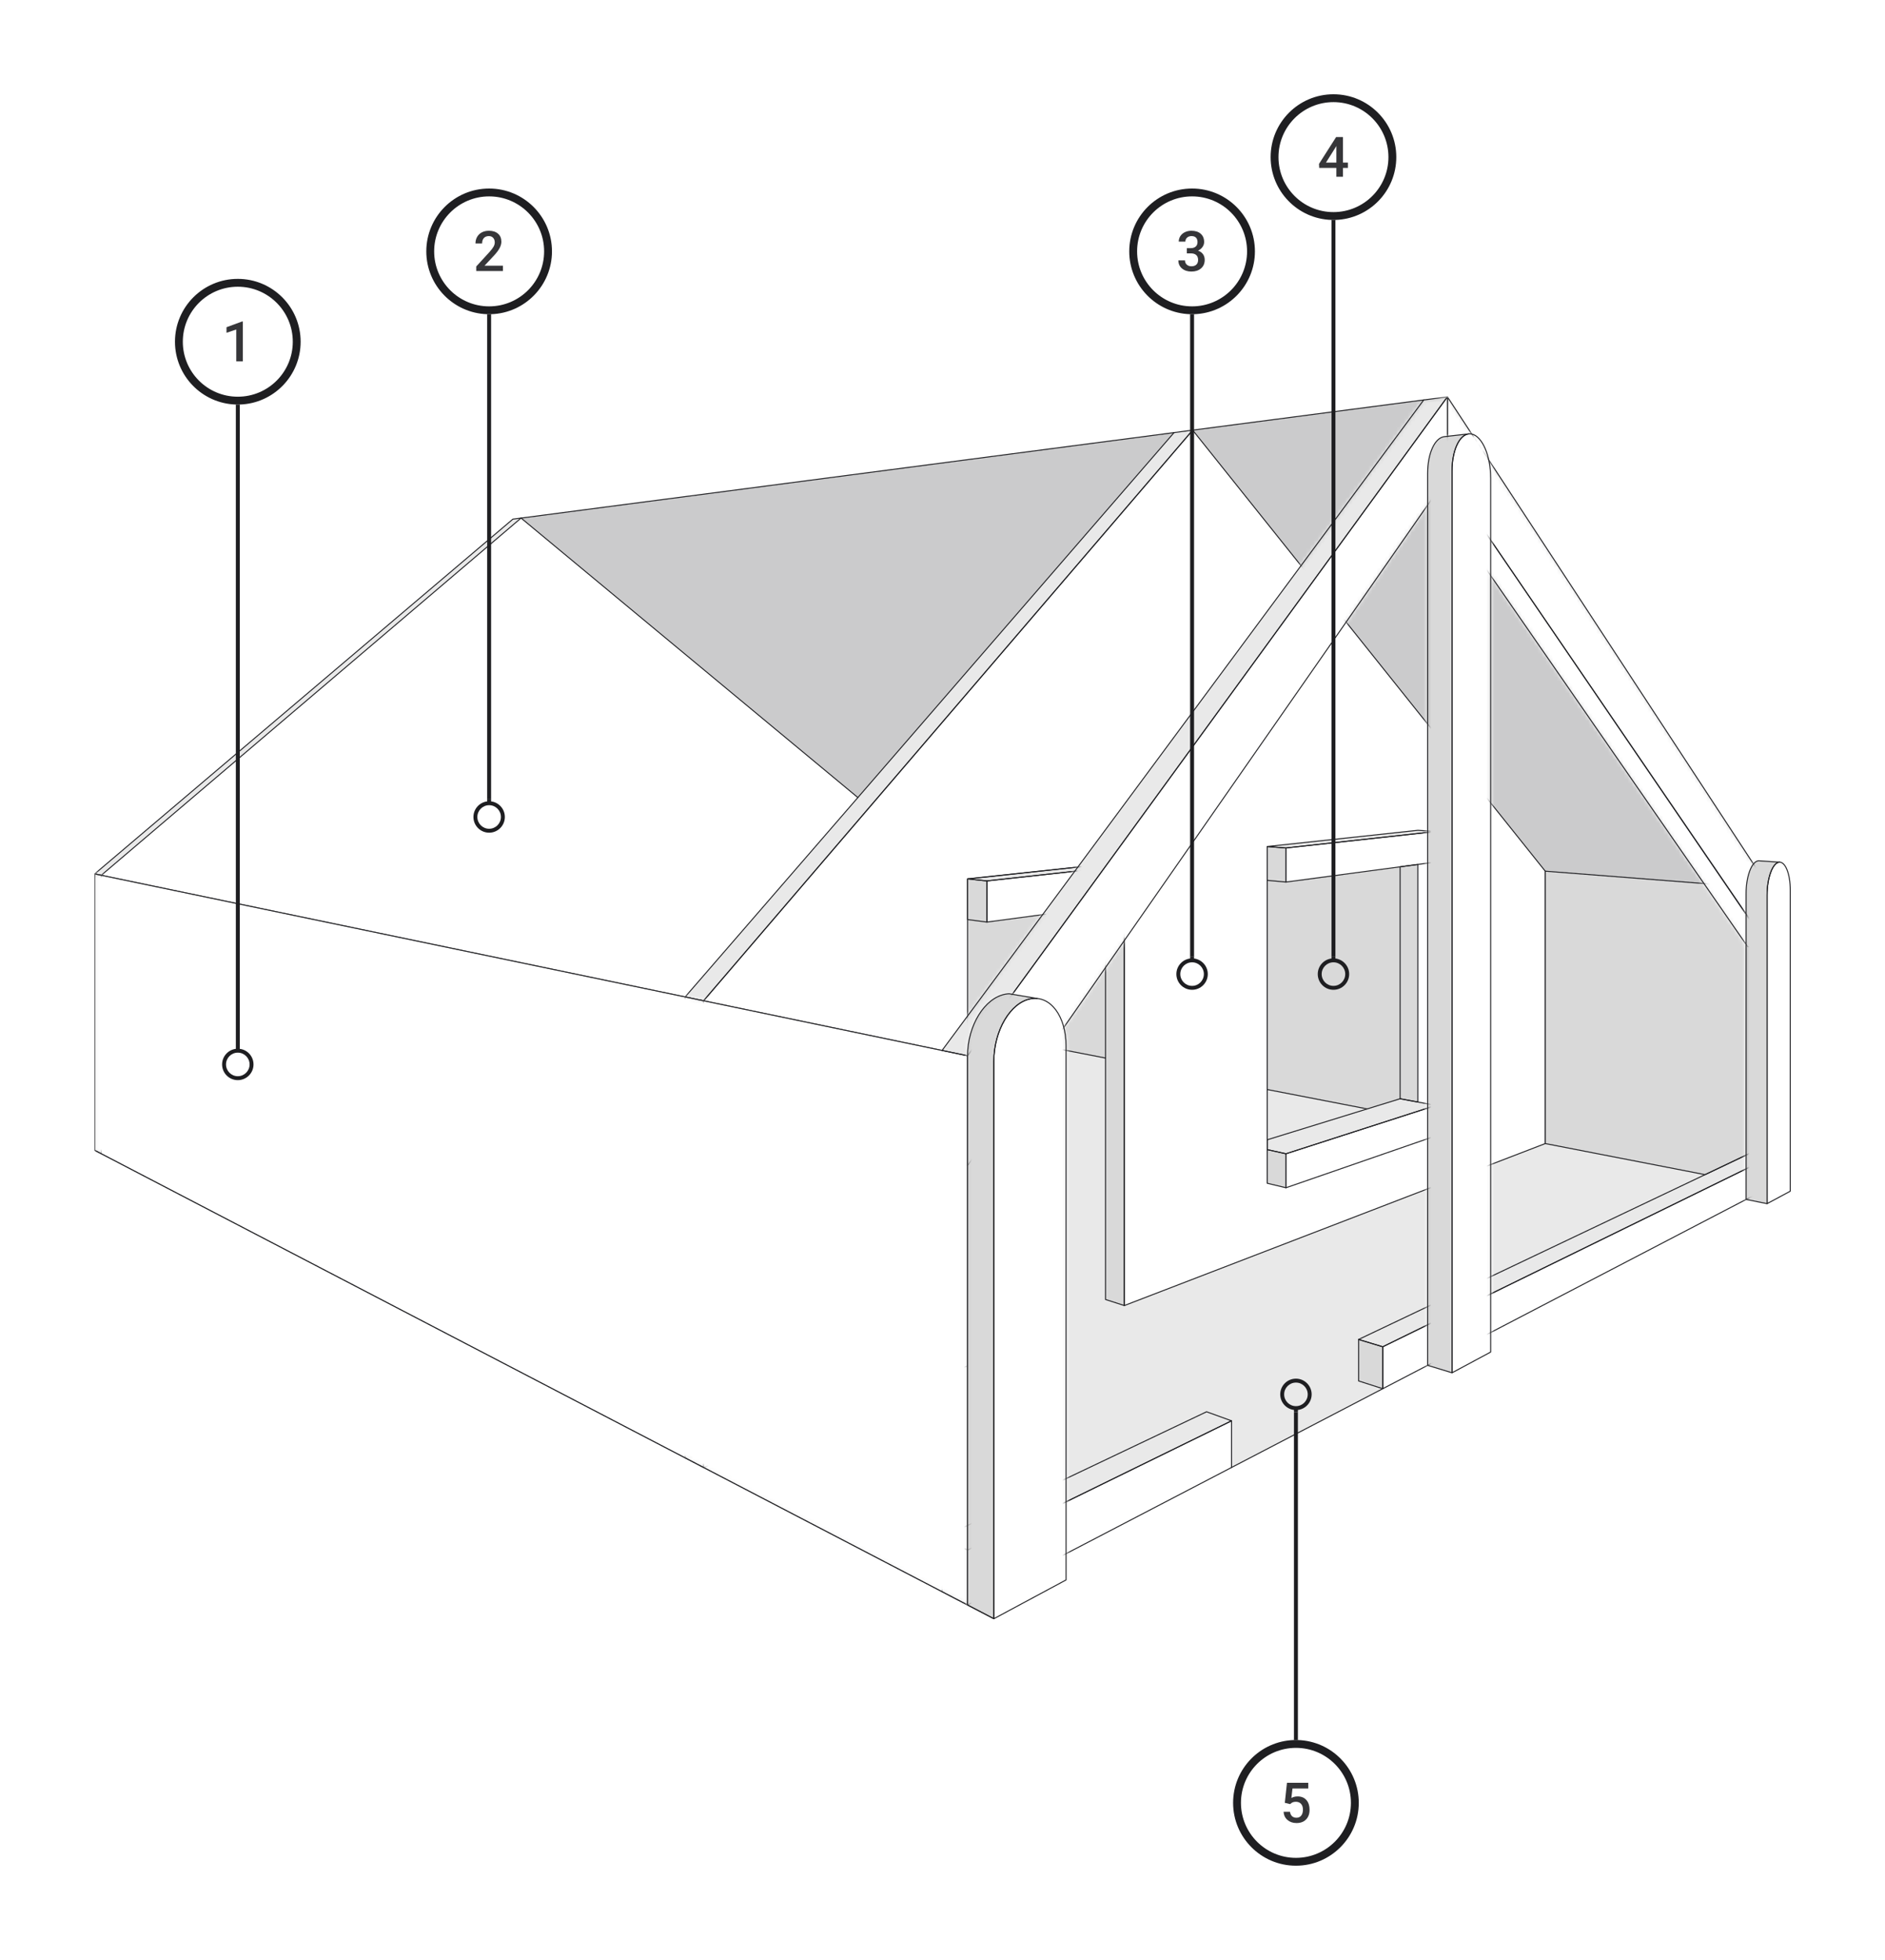 <svg width="480" height="499" viewBox="0 0 480 499" fill="none" xmlns="http://www.w3.org/2000/svg">
<mask id="mask0" style="mask-type:alpha" maskUnits="userSpaceOnUse" x="24" y="100" width="432" height="313">
<path fill-rule="evenodd" clip-rule="evenodd" d="M456 100.914H24V412.246H456V100.914ZM379.579 121.606C379.579 116.022 377.435 111.053 374.741 110.503C374.448 110.443 374.16 110.438 373.881 110.483C373.914 110.477 373.949 110.471 373.984 110.467L367.805 111.165C365.4 111.426 363.536 115.341 363.536 120.524V347.612L369.744 349.504L369.754 349.102V349.504L379.588 344.228V121.606H379.579ZM256.974 253.001L264.133 254.213C268.335 254.622 271.461 259.59 271.461 266.248V402.249L253.077 412.121V411.987L253.068 412.121L246.375 408.634V268.802C246.375 261.074 250.756 254.036 256.051 253.104C256.359 253.048 256.666 253.01 256.974 253.001ZM453.208 219.507L447.808 219.152C447.761 219.152 447.705 219.162 447.659 219.171C445.99 219.469 444.629 223.198 444.629 227.496V305.373L449.971 306.445L455.881 303.275V226.657C455.881 222.64 454.713 219.555 453.208 219.507ZM452.963 219.525C452.977 219.523 452.991 219.521 453.004 219.519C453.036 219.514 453.067 219.511 453.098 219.509C453.069 219.51 453.04 219.512 453.012 219.517C452.995 219.519 452.979 219.522 452.963 219.525Z" fill="#E83535"/>
</mask>
<g mask="url(#mask0)">
<mask id="mask1" style="mask-type:alpha" maskUnits="userSpaceOnUse" x="-41" y="-32" width="556" height="554">
<path fill-rule="evenodd" clip-rule="evenodd" d="M514.069 -31.736H-40.373V521.531H514.069V-31.736ZM368.57 101.032L362.538 101.824L239.888 267.44L24.116 222.49V292.863L246.384 408.625L246.384 296.759L365.346 125.99L445.039 241.032L450.623 241.591L449.579 239.914L450.623 241.442V226.247L368.57 101.032Z" fill="#C4C4C4"/>
</mask>
<g mask="url(#mask1)">
<path d="M393.487 291.147L434.188 299.062L345.954 341.021V351.583L352.106 353.559L313.606 373.611V361.735L307.239 359.432L239.887 391.463V405.241L179.162 373.611L246.384 347.752V262.556L281.519 269.38V330.85L286.301 332.389L393.487 291.147Z" fill="#1E1E21" fill-opacity="0.1"/>
<path d="M179.162 254.791L174.464 253.812L298.961 110.139L303.706 109.515L179.162 254.791Z" fill="#1E1E21" fill-opacity="0.1" stroke="#1E1E21" stroke-width="0.25" stroke-miterlimit="10" stroke-linecap="round" stroke-linejoin="round"/>
<path d="M393.487 221.8L303.706 109.515L179.162 254.791V373.611L246.384 347.751V223.748L286.301 219.479L291.018 219.908V229.444L286.301 230.078V332.389L393.487 291.147V221.8Z" stroke="#1E1E21" stroke-width="0.25" stroke-miterlimit="10" stroke-linecap="round" stroke-linejoin="round"/>
<path d="M356.525 220.681L361.046 220.085V280.576L356.525 279.737V220.681Z" fill="#1E1E21" fill-opacity="0.17" stroke="#1E1E21" stroke-width="0.25" stroke-miterlimit="10" stroke-linecap="round" stroke-linejoin="round"/>
<path d="M286.302 230.078L281.519 230.712V330.85L286.302 332.389V230.078Z" fill="#1E1E21" fill-opacity="0.17" stroke="#1E1E21" stroke-width="0.25" stroke-miterlimit="10" stroke-linecap="round" stroke-linejoin="round"/>
<path d="M174.464 371.169L179.162 373.611V254.791L174.464 253.812V371.169Z" fill="#1E1E21" fill-opacity="0.17" stroke="#1E1E21" stroke-width="0.25" stroke-miterlimit="10" stroke-linecap="round" stroke-linejoin="round"/>
<path d="M327.459 215.89L322.686 215.526V224.131L327.459 224.569V215.89Z" fill="#1E1E21" fill-opacity="0.17" stroke="#1E1E21" stroke-width="0.25" stroke-miterlimit="10" stroke-linecap="round" stroke-linejoin="round"/>
<path d="M365.633 219.469L327.459 224.569V215.89L365.633 211.695V219.469Z" stroke="#1E1E21" stroke-width="0.25" stroke-miterlimit="10" stroke-linecap="round" stroke-linejoin="round"/>
<path d="M322.686 215.526L327.459 215.89L365.633 211.695L361.046 211.397L322.686 215.526Z" fill="#1E1E21" fill-opacity="0.1" stroke="#1E1E21" stroke-width="0.25" stroke-miterlimit="10" stroke-linecap="round" stroke-linejoin="round"/>
<path d="M246.384 234.115L251.306 234.758V224.28L246.384 223.748V234.115Z" fill="#1E1E21" fill-opacity="0.17" stroke="#1E1E21" stroke-width="0.25" stroke-miterlimit="10" stroke-linecap="round" stroke-linejoin="round"/>
<path d="M291.019 219.908L251.306 224.28V234.758L291.019 229.444V219.908Z" stroke="#1E1E21" stroke-width="0.25" stroke-miterlimit="10" stroke-linecap="round" stroke-linejoin="round"/>
<path d="M286.302 219.479L291.019 219.908L251.306 224.28L246.552 223.767L286.302 219.479Z" fill="#1E1E21" fill-opacity="0.1" stroke="#1E1E21" stroke-width="0.25" stroke-miterlimit="10" stroke-linecap="round" stroke-linejoin="round"/>
<path d="M322.686 292.686V224.131" stroke="#1E1E21" stroke-width="0.25" stroke-miterlimit="10" stroke-linecap="round" stroke-linejoin="round"/>
<path d="M322.686 277.388V290.187L348.135 282.329L322.686 277.388Z" fill="#1E1E21" fill-opacity="0.1"/>
<path d="M322.686 292.686L327.459 293.748V302.399L322.686 301.253V292.686Z" fill="#1E1E21" fill-opacity="0.17" stroke="#1E1E21" stroke-width="0.25" stroke-miterlimit="10" stroke-linecap="round" stroke-linejoin="round"/>
<path d="M365.633 289.181L327.459 302.399V293.748L365.633 281.434V289.181Z" stroke="#1E1E21" stroke-width="0.25" stroke-miterlimit="10" stroke-linecap="round" stroke-linejoin="round"/>
<path d="M365.633 281.434L356.525 279.737L322.686 290.187V292.686L327.459 293.748L365.633 281.434Z" fill="#1E1E21" fill-opacity="0.1" stroke="#1E1E21" stroke-width="0.25" stroke-miterlimit="10" stroke-linecap="round" stroke-linejoin="round"/>
<path d="M345.954 341.021L352.107 342.885V353.559L345.954 351.583V341.021Z" fill="#1E1E21" fill-opacity="0.17" stroke="#1E1E21" stroke-width="0.25" stroke-miterlimit="10" stroke-linecap="round" stroke-linejoin="round"/>
<path d="M352.107 342.885L450.623 294.653V302.25L352.107 353.559V342.885Z" stroke="#1E1E21" stroke-width="0.25" stroke-miterlimit="10" stroke-linecap="round" stroke-linejoin="round"/>
<path d="M352.107 342.885L345.954 341.021L445.44 293.702L450.623 294.653L352.107 342.885Z" fill="#1E1E21" fill-opacity="0.1" stroke="#1E1E21" stroke-width="0.25" stroke-miterlimit="10" stroke-linecap="round" stroke-linejoin="round"/>
<path d="M313.606 373.611L352.107 353.559" stroke="#1E1E21" stroke-width="0.25" stroke-miterlimit="10" stroke-linecap="round" stroke-linejoin="round"/>
<path d="M239.887 391.463L246.384 394.642V408.625L239.887 405.241V391.463Z" fill="#1E1E21" fill-opacity="0.17" stroke="#1E1E21" stroke-width="0.25" stroke-miterlimit="10" stroke-linecap="round" stroke-linejoin="round"/>
<path d="M246.384 408.625V394.642L313.606 361.735V373.611L246.384 408.625Z" stroke="#1E1E21" stroke-width="0.25" stroke-miterlimit="10" stroke-linecap="round" stroke-linejoin="round"/>
<path d="M307.239 359.432L313.606 361.735L246.384 394.642L239.887 391.463L307.239 359.432Z" fill="#1E1E21" fill-opacity="0.1" stroke="#1E1E21" stroke-width="0.25" stroke-miterlimit="10" stroke-linecap="round" stroke-linejoin="round"/>
<path d="M25.794 222.835L24.116 222.49V292.863L25.794 293.739V222.835Z" fill="#1E1E21" fill-opacity="0.17" stroke="#1E1E21" stroke-width="0.25" stroke-miterlimit="10" stroke-linecap="round" stroke-linejoin="round"/>
<path d="M298.961 110.139L132.682 131.897" stroke="#1E1E21" stroke-width="0.25" stroke-miterlimit="10" stroke-linecap="round" stroke-linejoin="round"/>
<path d="M132.682 131.897L218.446 203.053" stroke="#1E1E21" stroke-width="0.25" stroke-miterlimit="10" stroke-linecap="round" stroke-linejoin="round"/>
<path d="M25.794 222.835L24.116 222.49L130.603 132.168L132.682 131.897L25.794 222.835Z" fill="#1E1E21" fill-opacity="0.1" stroke="#1E1E21" stroke-width="0.25" stroke-miterlimit="10" stroke-linecap="round" stroke-linejoin="round"/>
<path d="M246.384 262.556V234.115L251.306 234.758L281.519 230.712V269.38L246.384 262.556Z" fill="#1E1E21" fill-opacity="0.17"/>
<path d="M322.686 277.388V224.131L327.459 224.569L356.525 220.681V279.737L348.135 282.329L322.686 277.388Z" fill="#1E1E21" fill-opacity="0.17"/>
<path d="M132.682 131.897L298.961 110.139L218.446 203.053L132.682 131.897Z" fill="#1E1E21" fill-opacity="0.23"/>
<path d="M246.384 262.556L281.519 269.38" stroke="#1E1E21" stroke-width="0.25" stroke-miterlimit="10" stroke-linejoin="round"/>
<path d="M322.686 277.388L348.135 282.329" stroke="#1E1E21" stroke-width="0.25" stroke-miterlimit="10" stroke-linejoin="round"/>
<path d="M393.488 221.8L450.623 226.247V294.653L445.44 293.702L434.188 299.062L393.488 291.147V221.8Z" fill="#1E1E21" fill-opacity="0.17" stroke="#1E1E21" stroke-width="0.25" stroke-miterlimit="10" stroke-linejoin="round"/>
<path d="M246.384 408.625L24.116 292.863V222.49L246.384 268.793V408.625Z" stroke="#1E1E21" stroke-width="0.25" stroke-miterlimit="10" stroke-linejoin="round"/>
<path d="M450.623 226.247L393.488 221.8L303.706 109.515L368.57 101.032L450.623 226.247Z" fill="#1E1E21" fill-opacity="0.23"/>
</g>
<path d="M246.384 408.625L24.116 292.863V222.49L246.384 268.793V408.625Z" stroke="#1E1E21" stroke-width="0.25" stroke-miterlimit="10" stroke-linejoin="round"/>
<path d="M368.569 101.032L246.384 268.793V296.759L368.569 121.363V101.032Z" stroke="#1E1E21" stroke-width="0.25" stroke-miterlimit="10" stroke-linecap="round" stroke-linejoin="round"/>
<path d="M368.569 101.032L362.538 101.824L239.887 267.441L246.384 268.793L368.569 101.032Z" fill="#1E1E21" fill-opacity="0.1" stroke="#1E1E21" stroke-width="0.25" stroke-miterlimit="10" stroke-linecap="round" stroke-linejoin="round"/>
<path d="M450.623 241.442L368.569 121.363V101.032L450.623 226.247V241.442Z" stroke="#1E1E21" stroke-width="0.25" stroke-miterlimit="10" stroke-linecap="round" stroke-linejoin="round"/>
<path d="M365.344 125.987L368.569 121.363L450.623 241.591L445.039 241.032L365.344 125.987Z" stroke="#1E1E21" stroke-width="0.25" stroke-miterlimit="10" stroke-linecap="round" stroke-linejoin="round"/>
</g>
<path d="M362.538 101.824L303.706 109.515" stroke="#1E1E21" stroke-width="0.25" stroke-miterlimit="10" stroke-linecap="round" stroke-linejoin="round"/>
<path d="M373.995 110.466C371.599 110.727 369.744 114.688 369.744 119.918V349.504L363.536 347.612V120.524C363.536 115.341 365.4 111.426 367.805 111.165L373.995 110.466Z" fill="#1E1E21" fill-opacity="0.17"/>
<path d="M373.995 110.466C371.599 110.727 369.744 114.688 369.744 119.918V349.504L363.536 347.612V120.524C363.536 115.341 365.4 111.426 367.805 111.165L373.995 110.466Z" stroke="#1E1E21" stroke-width="0.25" stroke-miterlimit="10" stroke-linejoin="round"/>
<path d="M246.384 408.625L253.077 412.111" stroke="#1E1E21" stroke-width="0.25" stroke-miterlimit="10" stroke-linejoin="round"/>
<path d="M253.077 270.191C253.077 262.351 257.328 255.22 262.465 254.287C267.48 253.374 271.461 258.734 271.461 266.248V402.249L253.077 412.121V270.191V270.191Z" stroke="#1E1E21" stroke-width="0.25" stroke-miterlimit="10" stroke-linecap="round" stroke-linejoin="round"/>
<path d="M449.971 227.925C449.971 223.59 451.322 219.824 452.963 219.525C454.585 219.227 455.881 222.424 455.881 226.657V303.275L449.971 306.445V227.925Z" stroke="#1E1E21" stroke-width="0.25" stroke-miterlimit="10" stroke-linecap="round" stroke-linejoin="round"/>
<path d="M253.077 270.191C253.077 262.351 257.328 255.22 262.465 254.288C263.033 254.185 263.593 254.157 264.133 254.213L256.974 253.001C256.666 253.01 256.359 253.048 256.051 253.104C250.756 254.036 246.375 261.074 246.375 268.802V408.634L253.068 412.121V270.191H253.077Z" fill="#1E1E21" fill-opacity="0.17"/>
<path d="M449.971 227.924C449.971 223.59 451.322 219.824 452.963 219.525C453.047 219.507 453.131 219.507 453.215 219.507L447.808 219.152C447.761 219.152 447.705 219.162 447.659 219.171C445.99 219.469 444.629 223.198 444.629 227.496V305.373L449.971 306.445V227.924Z" fill="#1E1E21" fill-opacity="0.17"/>
<path d="M379.579 121.605C379.579 116.022 377.435 111.053 374.741 110.503C372 109.943 369.753 114.157 369.753 119.918V349.504L379.588 344.228V121.615V121.605H379.579Z" stroke="#1E1E21" stroke-width="0.25" stroke-miterlimit="10" stroke-linejoin="round"/>
<path d="M253.077 270.191C253.077 262.351 257.328 255.22 262.465 254.288C263.033 254.185 263.593 254.157 264.133 254.213L256.974 253.001C256.666 253.01 256.359 253.048 256.051 253.104C250.756 254.036 246.375 261.074 246.375 268.802V408.634L253.068 412.121V270.191H253.077Z" stroke="#1E1E21" stroke-width="0.25" stroke-miterlimit="10" stroke-linecap="round" stroke-linejoin="round"/>
<path d="M449.971 227.924C449.971 223.59 451.322 219.824 452.963 219.525C453.047 219.507 453.131 219.507 453.215 219.507L447.808 219.152C447.761 219.152 447.705 219.162 447.659 219.171C445.99 219.469 444.629 223.198 444.629 227.496V305.373L449.971 306.445V227.924V227.924Z" stroke="#1E1E21" stroke-width="0.25" stroke-miterlimit="10" stroke-linecap="round" stroke-linejoin="round"/>
<path fill-rule="evenodd" clip-rule="evenodd" d="M74.555 87C74.555 94.732 68.287 101 60.555 101C52.823 101 46.555 94.732 46.555 87C46.555 79.268 52.823 73 60.555 73C68.287 73 74.555 79.268 74.555 87ZM61.055 102.992C69.66 102.728 76.555 95.669 76.555 87C76.555 78.163 69.391 71 60.555 71C51.718 71 44.555 78.163 44.555 87C44.555 95.669 51.45 102.728 60.055 102.992L60.055 103L60.555 103L61.055 103L61.055 102.992Z" fill="#1E1E21"/>
<path d="M61.839 92L60.159 92L60.159 83.883L57.68 84.73L57.68 83.307L61.624 81.856L61.839 81.856L61.839 92Z" fill="#1E1E21" fill-opacity="0.89"/>
<path d="M60.055 103L60.055 266.5L61.055 266.5L61.055 103L60.055 103Z" fill="#1E1E21"/>
<path d="M63.555 271C63.555 272.657 62.212 274 60.555 274L60.555 275C62.764 275 64.555 273.209 64.555 271L63.555 271ZM60.555 274C58.898 274 57.555 272.657 57.555 271L56.555 271C56.555 273.209 58.346 275 60.555 275L60.555 274ZM57.555 271C57.555 269.343 58.898 268 60.555 268L60.555 267C58.346 267 56.555 268.791 56.555 271L57.555 271ZM60.555 268C62.212 268 63.555 269.343 63.555 271L64.555 271C64.555 268.791 62.764 267 60.555 267L60.555 268ZM61.055 267.5L61.055 266.5L60.055 266.5L60.055 267.5L61.055 267.5Z" fill="#1E1E21"/>
<path fill-rule="evenodd" clip-rule="evenodd" d="M138.555 64C138.555 71.732 132.287 78 124.555 78C116.823 78 110.555 71.732 110.555 64C110.555 56.268 116.823 50 124.555 50C132.287 50 138.555 56.268 138.555 64ZM125.055 79.992C133.66 79.728 140.555 72.669 140.555 64C140.555 55.163 133.391 48 124.555 48C115.718 48 108.555 55.163 108.555 64C108.555 72.669 115.449 79.728 124.055 79.992L124.055 80L124.555 80L125.055 80L125.055 79.992Z" fill="#1E1E21"/>
<path d="M128.068 69L121.27 69L121.27 67.841L124.638 64.167C125.124 63.626 125.469 63.175 125.673 62.813C125.881 62.448 125.985 62.082 125.985 61.716C125.985 61.235 125.848 60.846 125.575 60.55C125.307 60.254 124.944 60.106 124.485 60.106C123.939 60.106 123.515 60.272 123.215 60.605C122.914 60.939 122.763 61.395 122.763 61.973L121.076 61.973C121.076 61.358 121.215 60.804 121.493 60.314C121.775 59.819 122.175 59.434 122.694 59.161C123.217 58.888 123.819 58.752 124.499 58.752C125.48 58.752 126.253 58.999 126.818 59.495C127.388 59.985 127.672 60.666 127.672 61.536C127.672 62.04 127.529 62.57 127.242 63.126C126.959 63.677 126.494 64.304 125.846 65.008L123.374 67.653L128.068 67.653L128.068 69Z" fill="#1E1E21" fill-opacity="0.89"/>
<path d="M124.055 80L124.055 203.5L125.055 203.5L125.055 80L124.055 80Z" fill="#1E1E21"/>
<path d="M127.555 208C127.555 209.657 126.212 211 124.555 211L124.555 212C126.764 212 128.555 210.209 128.555 208L127.555 208ZM124.555 211C122.898 211 121.555 209.657 121.555 208L120.555 208C120.555 210.209 122.346 212 124.555 212L124.555 211ZM121.555 208C121.555 206.343 122.898 205 124.555 205L124.555 204C122.346 204 120.555 205.791 120.555 208L121.555 208ZM124.555 205C126.212 205 127.555 206.343 127.555 208L128.555 208C128.555 205.791 126.764 204 124.555 204L124.555 205ZM125.055 204.5L125.055 203.5L124.055 203.5L124.055 204.5L125.055 204.5Z" fill="#1E1E21"/>
<path fill-rule="evenodd" clip-rule="evenodd" d="M317.555 64C317.555 71.732 311.287 78 303.555 78C295.823 78 289.555 71.732 289.555 64C289.555 56.268 295.823 50 303.555 50C311.287 50 317.555 56.268 317.555 64ZM304.055 79.992C312.66 79.728 319.555 72.669 319.555 64C319.555 55.163 312.391 48 303.555 48C294.718 48 287.555 55.163 287.555 64C287.555 72.669 294.449 79.728 303.055 79.992L303.055 80L303.555 80L304.055 80L304.055 79.992Z" fill="#1E1E21"/>
<path d="M302.222 63.175L303.249 63.175C303.768 63.17 304.177 63.036 304.478 62.772C304.784 62.508 304.936 62.126 304.936 61.626C304.936 61.145 304.809 60.772 304.555 60.508C304.305 60.24 303.92 60.106 303.402 60.106C302.948 60.106 302.576 60.237 302.284 60.501C301.992 60.761 301.847 61.101 301.847 61.522L300.159 61.522C300.159 61.004 300.296 60.531 300.569 60.106C300.847 59.68 301.231 59.349 301.722 59.113C302.217 58.872 302.77 58.752 303.381 58.752C304.39 58.752 305.182 59.006 305.756 59.515C306.334 60.02 306.624 60.724 306.624 61.626C306.624 62.08 306.478 62.508 306.186 62.911C305.899 63.309 305.527 63.61 305.068 63.813C305.624 64.003 306.045 64.302 306.332 64.709C306.624 65.116 306.769 65.602 306.769 66.167C306.769 67.074 306.457 67.796 305.832 68.333C305.212 68.87 304.395 69.139 303.381 69.139C302.409 69.139 301.613 68.88 300.993 68.361C300.372 67.843 300.062 67.153 300.062 66.292L301.749 66.292C301.749 66.737 301.898 67.097 302.194 67.375C302.495 67.653 302.897 67.792 303.402 67.792C303.925 67.792 304.337 67.653 304.638 67.375C304.939 67.097 305.089 66.695 305.089 66.167C305.089 65.635 304.932 65.225 304.617 64.938C304.302 64.651 303.835 64.508 303.214 64.508L302.222 64.508L302.222 63.175Z" fill="#1E1E21" fill-opacity="0.89"/>
<path d="M303.055 80L303.055 243.5L304.055 243.5L304.055 80L303.055 80Z" fill="#1E1E21"/>
<path d="M306.555 248C306.555 249.657 305.212 251 303.555 251L303.555 252C305.764 252 307.555 250.209 307.555 248L306.555 248ZM303.555 251C301.898 251 300.555 249.657 300.555 248L299.555 248C299.555 250.209 301.346 252 303.555 252L303.555 251ZM300.555 248C300.555 246.343 301.898 245 303.555 245L303.555 244C301.346 244 299.555 245.791 299.555 248L300.555 248ZM303.555 245C305.212 245 306.555 246.343 306.555 248L307.555 248C307.555 245.791 305.764 244 303.555 244L303.555 245ZM304.055 244.5L304.055 243.5L303.055 243.5L303.055 244.5L304.055 244.5Z" fill="#1E1E21"/>
<path fill-rule="evenodd" clip-rule="evenodd" d="M353.555 40C353.555 47.732 347.287 54 339.555 54C331.823 54 325.555 47.732 325.555 40C325.555 32.268 331.823 26 339.555 26C347.287 26 353.555 32.268 353.555 40ZM340.055 55.992C348.66 55.728 355.555 48.669 355.555 40C355.555 31.163 348.391 24 339.555 24C330.718 24 323.555 31.163 323.555 40C323.555 48.669 330.449 55.728 339.055 55.992L339.055 56L339.555 56L340.055 56L340.055 55.992Z" fill="#1E1E21"/>
<path d="M341.978 41.396L343.235 41.396L343.235 42.75L341.978 42.75L341.978 45L340.291 45L340.291 42.75L335.923 42.75L335.875 41.723L340.235 34.891L341.978 34.891L341.978 41.396ZM337.645 41.396L340.291 41.396L340.291 37.175L340.166 37.397L337.645 41.396Z" fill="#1E1E21" fill-opacity="0.89"/>
<path d="M339.055 56L339.055 243.5L340.055 243.5L340.055 56L339.055 56Z" fill="#1E1E21"/>
<path d="M342.555 248C342.555 249.657 341.212 251 339.555 251L339.555 252C341.764 252 343.555 250.209 343.555 248L342.555 248ZM339.555 251C337.898 251 336.555 249.657 336.555 248L335.555 248C335.555 250.209 337.346 252 339.555 252L339.555 251ZM336.555 248C336.555 246.343 337.898 245 339.555 245L339.555 244C337.346 244 335.555 245.791 335.555 248L336.555 248ZM339.555 245C341.212 245 342.555 246.343 342.555 248L343.555 248C343.555 245.791 341.764 244 339.555 244L339.555 245ZM340.055 244.5L340.055 243.5L339.055 243.5L339.055 244.5L340.055 244.5Z" fill="#1E1E21"/>
<path d="M333 355C333 356.657 331.657 358 330 358V359C332.209 359 334 357.209 334 355H333ZM330 358C328.343 358 327 356.657 327 355H326C326 357.209 327.791 359 330 359V358ZM327 355C327 353.343 328.343 352 330 352V351C327.791 351 326 352.791 326 355H327ZM330 352C331.657 352 333 353.343 333 355H334C334 352.791 332.209 351 330 351V352ZM329.5 358.5V359.5H330.5V358.5H329.5Z" fill="#1E1E21"/>
<path d="M329.5 359.5V443H330.5V359.5H329.5Z" fill="#1E1E21"/>
<path fill-rule="evenodd" clip-rule="evenodd" d="M344 459C344 466.732 337.732 473 330 473C322.268 473 316 466.732 316 459C316 451.268 322.268 445 330 445C337.732 445 344 451.268 344 459ZM346 459C346 467.837 338.837 475 330 475C321.163 475 314 467.837 314 459C314 450.331 320.895 443.272 329.5 443.008V443H330H330.5V443.008C339.105 443.272 346 450.331 346 459Z" fill="#1E1E21"/>
<path d="M327.167 458.987L327.716 453.89H333.145V455.349H329.118L328.84 457.765C329.308 457.496 329.836 457.362 330.424 457.362C331.386 457.362 332.134 457.67 332.666 458.286C333.203 458.901 333.472 459.73 333.472 460.771C333.472 461.799 333.175 462.618 332.583 463.229C331.99 463.836 331.178 464.139 330.146 464.139C329.22 464.139 328.452 463.877 327.841 463.354C327.234 462.827 326.906 462.132 326.855 461.271H328.486C328.551 461.762 328.727 462.139 329.014 462.403C329.301 462.662 329.676 462.792 330.139 462.792C330.657 462.792 331.06 462.607 331.347 462.236C331.639 461.866 331.784 461.362 331.784 460.723C331.784 460.107 331.625 459.621 331.305 459.265C330.986 458.904 330.546 458.723 329.986 458.723C329.681 458.723 329.421 458.765 329.208 458.848C328.996 458.927 328.764 459.084 328.514 459.32L327.167 458.987Z" fill="#1E1E21" fill-opacity="0.89"/>
</svg>
